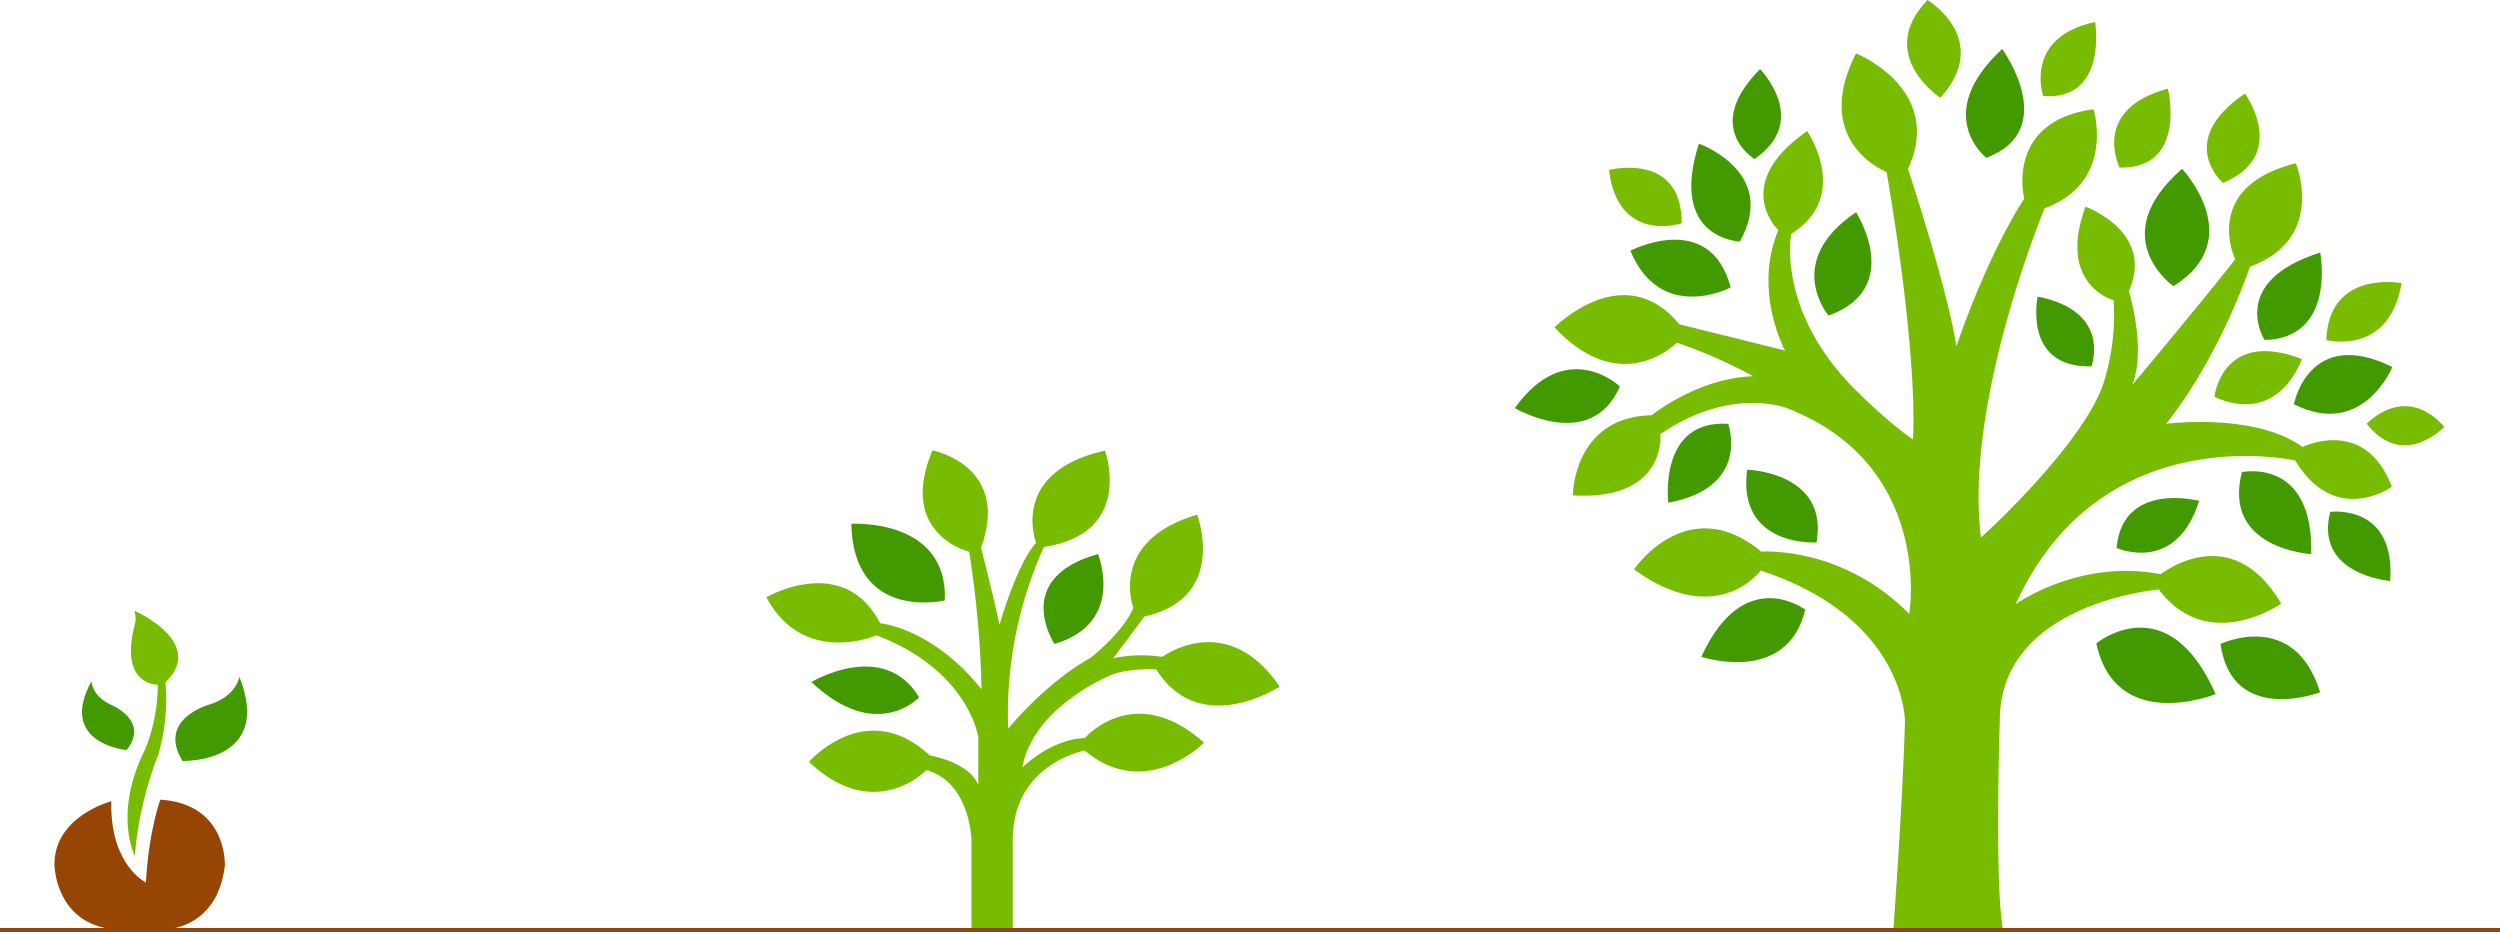 <svg xmlns="http://www.w3.org/2000/svg" viewBox="0 0 577.2 215.26"><defs><style>.cls-1{fill:#439900;}.cls-2{fill:#77bc00;}.cls-3{fill:#964502;}.cls-4{fill:none;stroke:#964502;stroke-miterlimit:10;}</style></defs><g id="Layer_2" data-name="Layer 2"><g id="Layer_1-2" data-name="Layer 1"><path class="cls-1" d="M29.23,173.17s-16-1.48-8.12-15.88c0,0,.07,3.39,4.52,5.44C25.63,162.73,34.66,166.33,29.23,173.17Z"/><path class="cls-1" d="M42.13,175.69s21.07.62,13.14-19.44c0,0-.63,4.41-6.77,6.37C48.5,162.62,36.13,165.88,42.13,175.69Z"/><path class="cls-2" d="M31.13,197.6s-5.08-9.74,2.4-24.64a40,40,0,0,0,2.9-14.89s-9,.35-5.3-13.91A5.38,5.38,0,0,0,31,141s16.73,7.27,7.2,16.52a45.31,45.31,0,0,1-1.69,16.8A82.51,82.51,0,0,0,31.13,197.6Z"/><path class="cls-3" d="M25.7,185s-13.13,3.39-13.13,14.55c0,0,0,13.48,13.55,15H38s12.06.22,13.91-14.61c0,0,.79-14.3-14.9-15.32,0,0-2.68,7.27-3.32,19.13C33.67,203.74,25.34,199.72,25.7,185Z"/><path class="cls-2" d="M224.29,214.54V194s-.22-13.34-10.38-16.2c0,0-12,12.49-27.11-1.91,0,0,13.13-15.14,27.85-1.48,0,0,9,1.48,11.22,6.78v-11s-2.22-15.46-23.5-23.5c0,0-16.84,7.3-25.42-8.79,0,0,17.79-10.38,26.26,6,0,0,12,1,23.41,15.25a233.7,233.7,0,0,0-2.86-31.77s-16.63-4-8.47-23.4c0,0,18.1,3.49,11.22,22.45,0,0,3.71,14.72,4.24,17.9,0,0,4-14.19,8.47-19,0,0-6.36-16.31,15.88-21.28,0,0,7,19-14.08,22.23a93.65,93.65,0,0,0-8.26,42s8.36-10.48,19.06-16.41c0,0,7.62-6,9.85-11.54,0,0-5.93-15.36,14.72-21.5,0,0,7.3,19.17-12.18,23.51,0,0-3.81,5.19-7.2,9.64a31.88,31.88,0,0,1,11.33-.32s14.93-11.12,27.11,6.88c0,0-18.43,12.07-28.49-4,0,0-6-.32-10.06,1.16,0,0-18.32,7.2-20.86,21.5,0,0,6.57-6.57,14.4-6.78,0,0,11.44-13.34,27.54,1.06,0,0-13.45,13.66-27.54,1.8,0,0-16.62,3-16.62,20.65v20.65S224.13,214.39,224.29,214.54Z"/><path class="cls-1" d="M187.33,157.47S204,147.41,212.21,161C212.21,161,202.37,171.66,187.33,157.47Z"/><path class="cls-1" d="M243.45,148.68s-10.06-15.15,10.06-20.76C253.51,127.92,260,143.81,243.45,148.68Z"/><path class="cls-1" d="M196.54,120.93s22.35-1.37,21.6,17.69C218.14,138.62,197.07,143.7,196.54,120.93Z"/><path class="cls-2" d="M437.14,214.61s2.11-28.52,2.68-48c0,0,.28-23.86-33.32-34.88,0,0-10,13.7-29.23-.28,0,0,12.28-18.21,29.37-4.09,0,0,18.64-1.42,34.17,14.4,0,0,5.79-34.45-28.38-47.58,0,0-12.85-5.09-29.09,6.07,0,0,1.55,15.39-20.19,14.12,0,0,0-18.08,18.21-18.5,0,0,10.59-8.61,23.44-9a113.81,113.81,0,0,0-17.65-7.76s-12.7,13.13-28.24-3.53c0,0,16-16.24,28.81-.71l24.42,6.07s-7.48-13.69-1.55-27.81c0,0-11.15-10.45,6.64-22.87,0,0,10.3,15-3.67,23.72,0,0-3.39,16.8,13.55,34.73,0,0,8.19,8.47,14.54,12.71,0,0,1.56-16.8-6.07-61.7,0,0-17.51-6.78-7.06-27.4,0,0,20.48,8.19,12,26.69,0,0,9.32,28.24,11.16,41,0,0,6.49-19.77,15.67-34.17,0,0-4.52-17.79,16-20.62,0,0,5.22,16.8-11.3,22.88,0,0-18.64,44.75-14.68,76,0,0,22.59-20.33,28.09-35A52.74,52.74,0,0,0,488,69.33s-13.14-3.53-6.5-21.61c0,0,16.1,5.79,10,19.49,0,0,4.09,13,.84,21.6,0,0,16.24-19.34,23.72-28.94,0,0-8-16.66,14-22.17,0,0,7.2,17.37-10.59,23.86,0,0-6.63,20.19-19.34,36.29,0,0,20.33-2.69,31.48,5.36,0,0,14.41-7.2,20.62,9.18,0,0-13,9.32-22.31-6.07,0,0-44.9-10.17-64.53,33.18,0,0,14.69-10.59,33.47-6.92,0,0,16.24-13,27.81,6.78,0,0-16.8,11.86-28.24-3.25,0,0-36.71,3-36.71,30.22,0,0-1.27,36.85.71,48.14C462.41,214.47,437.28,214.47,437.14,214.61Z"/><path class="cls-1" d="M416.8,140.77s-14.12-10.73-24,10.87C392.8,151.64,412.57,158.28,416.8,140.77Z"/><path class="cls-1" d="M385.18,116.06s-2.4-19.2,13.83-18.21C399,97.85,404.38,112.53,385.18,116.06Z"/><path class="cls-1" d="M403.39,108.44s18.92.56,16,16.8C419.35,125.24,401,126.37,403.39,108.44Z"/><path class="cls-1" d="M374,89.23s-12.28-11.71-24.28,5C349.74,94.18,367.25,104.62,374,89.23Z"/><path class="cls-1" d="M422.17,72.86S411.58,60.43,428.52,49C428.52,49,439.82,66.5,422.17,72.86Z"/><path class="cls-1" d="M405.09,36.71s-12.15-7.2,1.27-20.76C406.36,16,418.07,27.82,405.09,36.71Z"/><path class="cls-1" d="M392.24,33.18s18.49,6.5,9.46,22.59C401.7,55.77,385.18,55.21,392.24,33.18Z"/><path class="cls-2" d="M371.48,39.25s16.8-4.38,16.8,12.29C388.28,51.54,373.6,56.48,371.48,39.25Z"/><path class="cls-1" d="M376.42,57.89s18.36-9.6,23.16,8.47C399.58,66.36,383.48,74.83,376.42,57.89Z"/><path class="cls-2" d="M445,0s15.11,9,3,22.59C448,22.59,432.9,12.71,445,0Z"/><path class="cls-1" d="M458.6,36.43s-12.71-9.89,3.67-25.13C462.27,11.3,475.82,29.93,458.6,36.43Z"/><path class="cls-2" d="M471.73,22.17s-4.66-13.56,12-17.09C483.73,5.08,486.7,23.3,471.73,22.17Z"/><path class="cls-2" d="M489.38,38.69s-6.78-13.42,11.15-18.22C500.53,20.47,505.05,39,489.38,38.69Z"/><path class="cls-2" d="M513.24,42.22s-11.15-9.6,5.08-20.62C518.32,21.6,528.63,35.86,513.24,42.22Z"/><path class="cls-1" d="M482.88,84.58s4.8-12.71-12.42-16.1C470.46,68.48,466.93,85,482.88,84.58Z"/><path class="cls-2" d="M511.26,91.63s1.7-15.81,20.19-8.75C531.45,82.88,526.37,98.41,511.26,91.63Z"/><path class="cls-1" d="M529.62,93.33s3.39-18.07,22.73-8.61C552.35,84.72,545.57,101.38,529.62,93.33Z"/><path class="cls-2" d="M546.42,97.85s8.75-9.6,17.93.7C564.35,98.55,554.89,108.58,546.42,97.85Z"/><path class="cls-1" d="M538,118.18s15.11-2,13.84,15.95C551.79,134.13,534.28,132.72,538,118.18Z"/><path class="cls-1" d="M517.62,109s16.52-3.53,16,18.92C533.57,127.92,513,126.79,517.62,109Z"/><path class="cls-1" d="M507.73,115.64s-17.65-4.66-19.06,10.87C488.67,126.51,502.37,132.72,507.73,115.64Z"/><path class="cls-1" d="M512.67,148.68s17-8.19,23,11.15C535.69,159.83,515.36,167.6,512.67,148.68Z"/><path class="cls-1" d="M484,148.54s16.38-13.56,27.54,11.71C511.55,160.25,488.53,169.57,484,148.54Z"/><path class="cls-1" d="M501.8,66.08s-16.09-11.3,2-27.11C503.78,39,519.17,55.21,501.8,66.08Z"/><path class="cls-1" d="M522.84,78.5s-8.61-13.41,12.85-20.19C535.69,58.31,539.5,78.08,522.84,78.5Z"/><path class="cls-2" d="M554.47,65.37s-16.8-3.24-17.37,13.13C537.1,78.5,551.64,82.32,554.47,65.37Z"/><line class="cls-4" y1="214.76" x2="577.2" y2="214.76"/></g></g></svg>